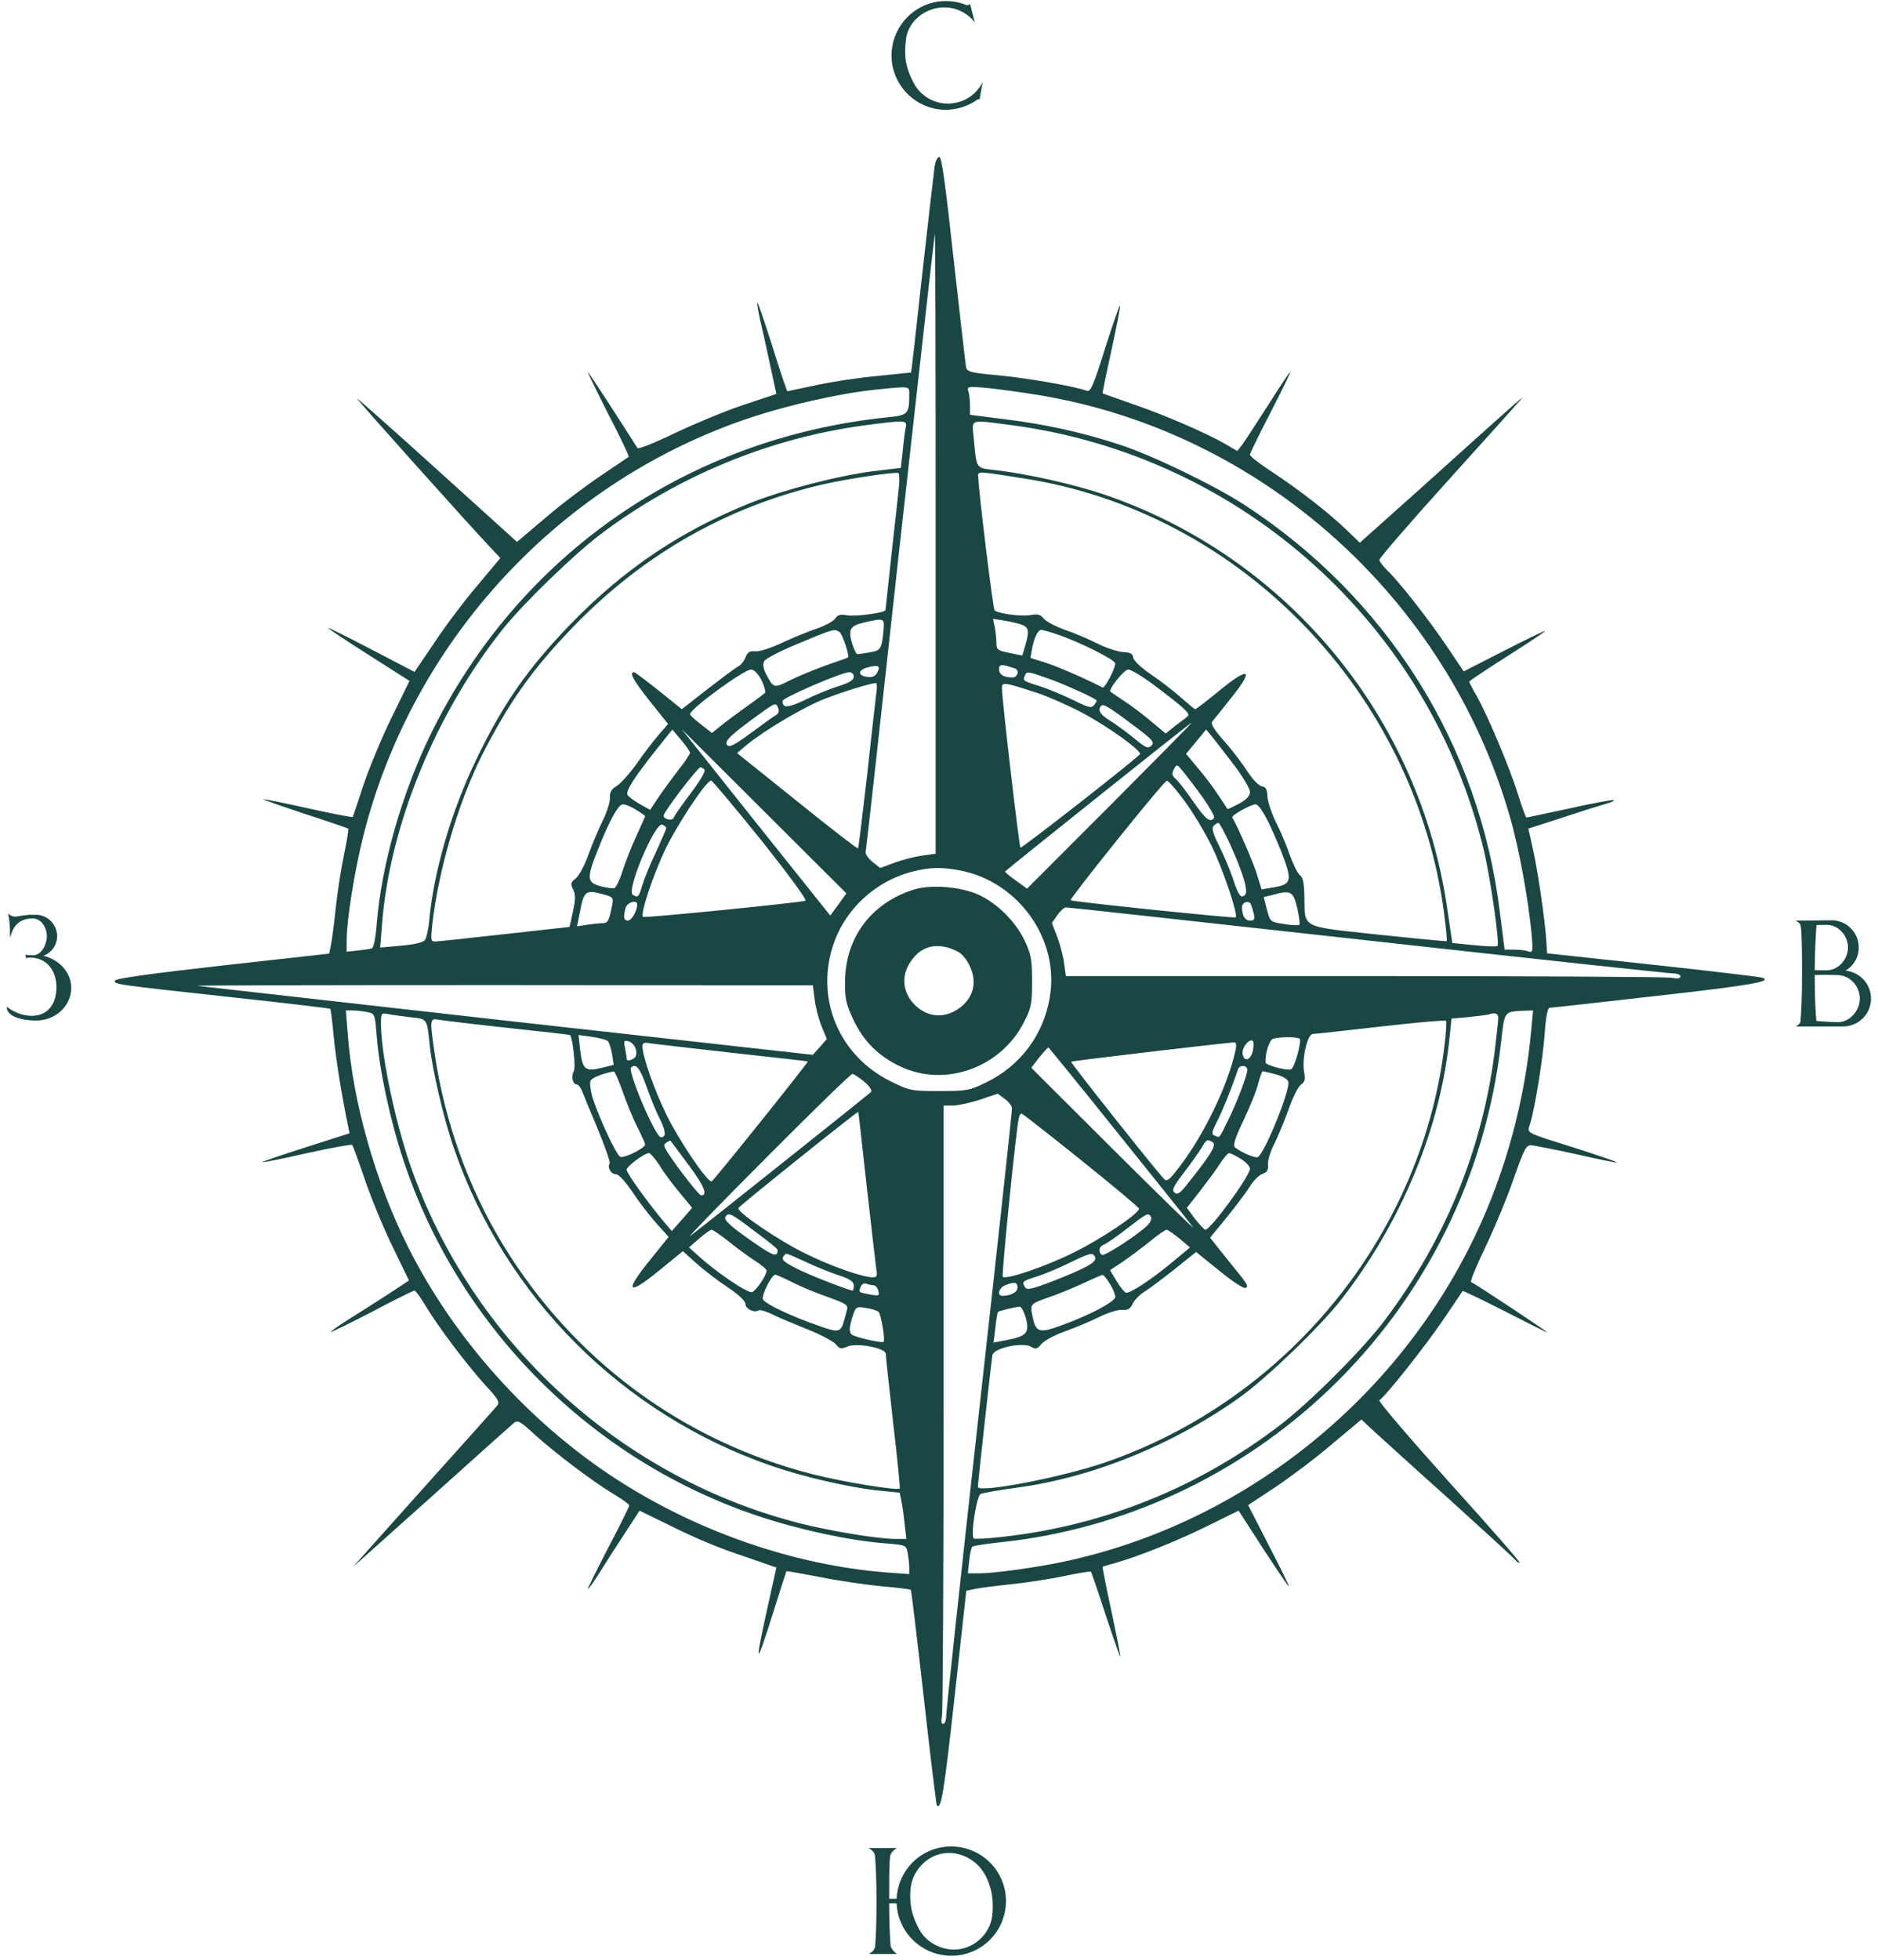 <?xml version="1.0" encoding="UTF-8"?> <svg xmlns="http://www.w3.org/2000/svg" width="948" height="989" viewBox="0 0 948 989" fill="none"><path d="M457.376 19.504C457.104 21.68 456.9 23.788 456.9 25.896C456.9 28.072 457.104 30.18 457.58 32.424C458.464 36.436 460.504 40.856 462.136 43.44C465.672 48.88 471.86 52.28 478.524 52.28C479.884 52.28 481.312 52.076 482.74 51.804C488.724 50.512 493.416 46.568 496 41.536L494.504 50.104C494.164 49.968 493.552 50.104 493.008 50.512C490.152 52.484 486.888 53.912 483.352 54.728C481.38 55.136 479.408 55.408 477.436 55.408C464.788 55.408 453.5 46.636 450.644 33.784C450.236 31.812 450.032 29.908 450.032 28.004C450.032 15.356 458.804 4 471.588 1.144C473.56 0.736 475.532 0.532 477.504 0.532C481.108 0.532 484.644 1.212 487.908 2.572C488.18 2.708 489.472 2.504 489.676 1.96L492.056 11.276C488.384 6.584 482.74 3.728 476.688 3.728C475.26 3.728 473.832 3.864 472.404 4.204C464.584 5.904 458.396 12.024 457.376 19.504Z" fill="#1A4743"></path><path d="M908.916 466.796C908.712 465.708 906.4 464.484 906.4 464.484H911.364L924.624 464.348C932.172 464.348 938.292 470.536 938.292 478.084C938.292 483.048 935.64 487.4 931.628 489.78C938.836 490.46 944.48 496.512 944.48 503.856C944.48 511.676 938.156 517.932 930.336 517.932H906.468C906.468 517.932 908.712 516.708 908.848 515.552C909.188 511.948 909.664 504.128 909.664 491.276C909.664 478.492 909.528 470.264 908.916 466.796ZM938.836 503.856C938.836 497.804 934.076 492.296 928.024 492.024C926.188 491.956 923.672 491.888 921.156 491.888C919.388 491.888 917.62 491.956 916.056 491.956C916.056 503.924 916.532 511.472 916.872 515.144C920.476 515.416 924.76 515.756 927.752 515.756C933.804 515.756 938.836 509.908 938.836 503.856ZM922.516 466.66H921.088C919.728 466.66 918.3 466.728 916.94 466.796C916.668 470.468 916.124 478.56 916.056 489.576H922.176C928.024 489.576 932.852 483.932 932.852 478.084C932.852 472.236 928.296 466.932 922.516 466.66Z" fill="#1A4743"></path><path d="M460.004 950.776C459.664 952.476 459.46 954.516 459.46 956.624C459.46 959.004 459.732 961.452 460.208 963.764C461.092 967.776 463.2 972.332 464.832 974.848C468.164 980.016 474.692 983.688 481.56 983.688C482.852 983.688 484.212 983.552 485.504 983.28C493.664 981.512 499.716 974.644 500.804 967.164C501.008 965.804 501.144 963.968 501.144 961.996C501.144 959.684 500.94 957.236 500.532 955.06C499.648 950.708 497.812 946.22 495.364 943.092C491.692 938.332 485.572 934.932 479.044 934.932C477.752 934.932 476.46 935.068 475.168 935.34C467.28 937.04 461.432 943.772 460.004 950.776ZM452.592 960.364H448.852C448.852 970.428 449.26 977.432 449.532 981.512C449.736 983.824 452.796 985.932 452.796 985.932H438.516C438.516 985.932 441.508 984.708 441.78 981.92C442.12 977.772 442.46 970.292 442.46 959.208C442.46 948.736 442.052 940.848 441.712 936.496C441.44 933.776 438.38 932.484 438.38 932.484H452.66C452.66 932.484 449.6 934.32 449.328 936.632C448.92 939.828 448.852 946.016 448.852 952.816V958.052H452.592C453.136 945.812 461.772 935 474.284 932.28C476.256 931.872 478.228 931.668 480.2 931.668C492.916 931.668 504.34 940.44 507.196 953.36C507.604 955.332 507.808 957.304 507.808 959.276C507.808 971.992 499.036 983.348 486.116 986.204C484.144 986.612 482.172 986.816 480.2 986.816C467.484 986.816 456.06 978.044 453.204 965.124C452.864 963.492 452.66 961.928 452.592 960.364Z" fill="#1A4743"></path><path d="M21.896 482.292C29.784 484.06 35.972 490.656 35.972 498.408C35.972 507.588 28.016 514.932 18.224 514.932H17.952C17 514.932 3.4 514.796 3.4 507.996C3.604 507.996 8.704 512.552 16.048 512.552H16.184C24.072 512.552 28.492 506.568 28.492 498.204C28.492 489.772 23.732 483.516 15.776 483.176H15.3C13.736 483.176 13.124 483.448 13.124 483.448C13.124 483.448 12.852 481.816 12.852 481.68C12.852 481.68 13.736 482.02 16.66 482.02C21.08 482.02 23.664 476.172 23.664 472.432C23.664 468.216 20.944 463.388 16.388 463.388C7.412 463.592 6.052 470.12 5.1 473.248V472.568C5.1 471.004 5.032 467.196 4.692 464.544C4.352 461.824 4.08 460.94 4.08 460.94C4.08 460.94 5.508 462.504 7.82 462.504C8.16 462.504 8.5 462.436 8.908 462.368C10.948 461.96 13.328 461.688 14.892 461.552H14.96H15.776H16.116H16.184H18.156C24.004 461.552 28.832 466.516 28.832 472.364C28.832 476.92 25.908 480.796 21.896 482.292Z" fill="#1A4743"></path><path d="M471.779 84.1C471.379 86.9 468.579 111.3 465.512 138.5C462.579 165.567 460.045 187.833 459.912 187.967C459.779 187.967 452.179 188.767 442.979 189.7C433.779 190.5 419.779 192.633 411.912 194.367L397.379 197.433L396.312 194.367C395.645 192.767 392.312 182.633 388.979 171.833C385.512 161.167 382.579 152.5 382.312 152.767C382.045 153.033 382.712 156.767 383.645 161.167C384.712 165.567 386.979 175.833 388.712 183.967L391.912 198.767L375.112 204.367C365.912 207.433 350.312 213.967 340.445 218.633C330.312 223.567 322.179 226.767 321.779 226.1C315.112 215.433 296.979 187.433 296.712 187.7C296.579 187.833 301.245 197.433 307.112 209.033C313.112 220.5 317.645 230.233 317.379 230.5C317.245 230.633 310.712 235.033 302.979 240.233C295.245 245.433 282.712 254.9 274.979 261.567L260.979 273.433L220.579 236.9C198.445 216.9 180.312 200.767 180.312 201.167C180.312 201.833 236.312 264.367 248.045 276.767L252.579 281.567L240.979 295.433C234.579 302.9 224.845 315.833 219.379 324.1L209.245 339.033L187.512 327.7C175.512 321.433 165.645 316.5 165.645 316.9C165.645 317.167 174.845 323.3 186.179 330.5L206.712 343.567L197.779 361.833C192.845 371.833 186.445 387.3 183.512 395.967C180.712 404.633 178.179 412.1 178.045 412.233C177.912 412.5 168.045 410.633 156.045 407.967C144.045 405.3 133.645 403.167 132.979 403.3C132.179 403.3 141.379 406.5 153.379 410.5C165.379 414.367 175.379 417.833 175.779 418.1C176.045 418.5 175.112 424.367 173.645 431.3C172.179 438.233 170.312 450.1 169.512 457.833C168.712 465.567 167.645 473.967 167.112 476.5L166.179 481.167L112.312 487.167C77.778 491.033 58.312 493.7 58.045 494.767C57.379 496.633 57.912 496.767 116.845 503.167C144.045 506.1 166.445 508.767 166.712 509.033C166.979 509.3 167.779 515.567 168.445 522.9C169.512 534.233 172.712 553.967 175.645 567.833L176.445 571.833L154.312 578.9C142.045 582.767 132.179 586.233 132.445 586.367C132.712 586.633 142.845 584.633 154.979 581.833C167.112 579.167 177.379 577.3 177.779 577.7C178.179 578.1 181.112 586.1 184.312 595.567C187.512 604.9 193.779 620.1 198.312 629.3L206.445 646.1L195.112 653.567C188.845 657.567 179.912 663.3 175.379 666.1C170.712 669.033 166.979 671.7 166.979 672.1C166.979 672.367 176.312 667.833 187.645 661.967C198.979 655.967 208.712 651.167 209.245 651.167C209.779 651.167 212.312 654.633 214.845 658.9C220.979 669.167 235.645 688.633 244.979 698.9C251.912 706.367 252.445 707.567 250.712 709.567C249.645 710.767 234.845 727.433 217.645 746.5C200.579 765.567 184.712 783.3 182.445 785.833L178.312 790.5L182.979 786.367C185.512 784.1 203.245 768.233 222.312 751.167C241.379 733.967 258.045 719.167 259.245 718.1C261.245 716.367 262.445 716.9 269.912 723.833C280.179 733.167 299.645 747.833 309.912 753.967C314.179 756.5 317.645 759.033 317.645 759.567C317.645 760.233 312.845 769.967 306.845 781.3C300.979 792.633 296.445 801.833 296.712 801.833C297.112 801.833 299.779 798.1 302.712 793.433C305.512 788.9 311.245 779.967 315.379 773.7L322.845 762.233L339.779 770.5C348.979 775.167 363.245 781.167 371.379 783.833C379.645 786.633 387.512 789.433 389.112 789.967L391.912 790.9L387.512 810.767C380.712 841.433 381.379 842.1 390.445 813.167C393.912 802.1 396.845 793.033 396.979 792.767C397.112 792.633 404.712 793.967 413.779 795.7C422.845 797.567 436.845 799.567 444.712 800.367C452.712 801.033 459.512 801.833 459.779 802.233C460.045 802.5 462.979 826.9 466.312 856.5C469.645 886.1 472.579 910.633 472.979 911.033C475.112 913.167 476.579 904.1 481.912 855.833L487.779 802.633L492.312 801.7C494.845 801.167 503.245 800.1 510.979 799.3C518.712 798.5 530.579 796.633 537.512 795.167C544.445 793.7 550.312 792.767 550.712 793.033C550.979 793.433 554.445 803.433 558.312 815.433C562.312 827.433 565.512 836.5 565.512 835.833C565.645 835.033 563.512 824.633 560.979 812.633C558.312 800.633 556.445 790.633 556.579 790.5C556.845 790.367 559.645 789.567 562.979 788.633C575.245 785.167 594.712 777.3 609.779 769.833L625.245 762.233L637.645 781.433C644.445 791.833 650.312 800.5 650.579 800.5C650.979 800.5 646.445 791.3 640.579 779.967L630.045 759.433L644.179 750.1C651.912 744.9 664.845 735.167 672.712 728.367L687.245 716.233L692.045 720.767C694.845 723.3 712.045 739.033 730.579 755.567C748.979 772.233 764.445 786.367 764.979 787.167C765.379 787.833 766.312 788.5 767.112 788.5C767.779 788.5 751.779 770.233 731.645 747.967C711.512 725.567 695.512 706.9 696.312 706.5C699.379 704.633 720.045 678.5 728.579 665.833C733.779 658.1 738.179 651.7 738.312 651.433C738.579 651.167 747.912 655.7 759.245 661.433C770.445 667.167 780.179 672.1 780.979 672.233C782.445 672.767 744.312 647.433 742.579 646.9C742.045 646.633 745.379 638.367 750.179 628.5C754.845 618.633 761.245 603.167 764.312 594.1C769.245 580.1 770.312 577.833 772.845 577.833C774.312 577.967 784.712 579.967 795.645 582.367C806.712 584.9 815.779 586.767 816.045 586.5C816.312 586.233 807.645 583.3 796.979 579.833C768.712 570.9 770.845 572.1 772.445 566.9C774.979 558.233 778.979 533.3 779.779 521.033C780.312 513.3 781.245 508.5 782.179 508.5C782.979 508.5 807.245 505.833 836.179 502.5C883.779 497.167 895.245 495.167 889.512 493.3C888.445 492.9 863.645 489.967 834.312 486.767L780.979 481.033L780.579 475.033C780.045 465.167 776.445 440.5 773.912 428.9L771.512 418.1L788.845 412.5C798.445 409.3 808.312 406.233 810.712 405.567C813.245 404.9 814.979 404.1 814.579 403.7C814.312 403.433 804.445 405.167 792.579 407.833C780.845 410.367 770.845 412.5 770.579 412.5C770.179 412.5 768.312 407.3 766.312 400.9C762.179 387.567 751.245 361.7 745.645 351.567C743.379 347.7 741.645 344.233 741.645 343.967C741.645 343.567 750.312 337.833 760.979 331.033C771.645 324.233 780.179 318.633 779.912 318.367C779.779 318.1 770.445 322.633 759.245 328.367L738.845 338.767L730.712 326.633C721.379 312.767 706.445 293.7 700.445 287.967C698.179 285.7 696.312 283.3 696.312 282.5C696.312 281.567 711.645 263.833 730.445 243.033C749.245 222.233 765.912 203.7 767.512 201.833C770.445 198.5 767.379 201.167 716.445 247.033L686.445 273.833L679.779 267.433C670.845 258.767 655.512 246.9 641.912 237.967C635.912 234.1 630.979 230.233 630.979 229.433C630.979 228.633 635.779 218.9 641.645 207.567C647.512 196.233 651.779 187.3 651.245 187.7C650.712 187.967 645.645 195.7 639.912 204.767C634.045 213.833 628.312 222.767 626.979 224.5L624.579 227.567L618.845 224.233C609.379 218.633 587.379 209.167 571.645 203.833C563.645 201.033 556.845 198.633 556.579 198.5C556.445 198.367 558.445 188.5 561.112 176.5C563.645 164.633 565.645 154.767 565.379 154.367C564.979 154.1 561.645 163.833 557.779 175.967C551.912 194.767 550.445 197.967 548.579 197.167C542.979 195.033 519.512 190.9 504.579 189.433C489.912 188.1 488.179 187.7 487.645 185.167C487.379 183.7 484.579 159.3 481.379 130.767C477.379 93.967 475.379 79.167 474.179 79.167C473.245 79.167 472.179 81.433 471.779 84.1ZM472.312 274.367V430.767L465.512 431.7C461.779 432.233 455.512 433.833 451.512 435.3L444.312 437.967L440.445 434.9C438.312 433.167 436.712 430.9 436.979 429.833C437.245 428.767 445.112 358.1 454.445 272.767C463.912 187.567 471.779 117.833 471.912 117.833C472.179 117.833 472.312 188.233 472.312 274.367ZM458.979 199.433C458.979 208.767 458.179 209.567 448.579 210.5C347.245 220.767 262.045 279.7 217.512 370.233C202.845 400.233 192.445 436.9 190.179 466.233C189.645 472.9 188.579 478.233 187.779 478.5C186.979 478.767 183.779 479.3 180.712 479.567L174.979 480.233V474.367C174.979 464.233 178.979 439.3 183.512 421.3C208.579 322.5 283.379 242.1 379.912 210.367C399.112 204.1 423.912 198.5 441.779 196.633C460.179 194.767 458.979 194.633 458.979 199.433ZM524.045 199.3C636.445 217.7 730.445 301.567 762.179 412.1C766.845 428.1 771.379 453.3 773.112 471.033C773.912 479.967 773.779 480.767 771.645 480.1C770.445 479.567 767.245 479.167 764.445 479.167H759.512L757.112 460.233C746.845 375.7 700.179 301.567 628.045 254.633C613.245 245.033 581.912 229.833 565.645 224.5C547.112 218.367 527.512 213.967 507.379 211.567L489.645 209.3V204.367C489.645 201.567 489.245 198.367 488.712 197.167C488.045 195.033 488.845 194.9 497.779 195.7C503.245 196.233 514.979 197.833 524.045 199.3ZM457.112 216.1C456.712 218.233 456.045 223.433 455.645 227.967L454.712 236.1L441.245 237.7C423.245 239.967 396.312 246.9 378.979 253.7C343.645 267.833 314.845 287.167 287.645 315.3C266.312 337.433 253.912 355.167 240.445 383.167C227.912 409.033 218.979 439.567 216.712 464.1C216.312 468.767 215.245 473.3 214.445 474.367C213.512 475.567 208.845 476.633 202.445 477.167L191.912 478.1L192.845 466.367C196.712 416.233 220.179 359.167 254.579 316.5C265.112 303.567 290.179 279.3 303.512 269.3C342.579 239.967 388.712 221.033 436.312 214.633C457.779 211.833 458.045 211.833 457.112 216.1ZM510.445 214.5C626.845 229.833 721.912 315.433 749.112 429.433C752.445 443.567 757.112 476.1 755.912 477.3C755.512 477.7 750.312 477.567 744.179 476.9L733.112 475.833L730.712 459.567C717.112 362.633 650.579 281.7 558.312 249.833C542.445 244.367 517.912 238.9 502.045 237.167C492.579 236.1 492.979 236.633 491.645 222.1C490.579 210.9 488.579 211.7 510.445 214.5ZM453.912 244.233C453.645 246.9 452.045 262.233 450.179 278.233C448.445 294.233 446.979 307.567 446.979 307.833C446.979 309.167 431.912 311.167 427.912 310.5C424.179 309.833 422.979 310.1 421.512 312.233C420.445 313.567 416.312 315.833 412.312 317.167C408.312 318.5 400.445 321.7 394.979 324.233C389.379 326.9 383.379 328.9 381.245 328.633C378.445 328.367 377.379 329.033 376.312 331.7C375.645 333.567 373.912 335.7 372.445 336.367C370.979 337.167 364.045 342.367 356.979 347.833L344.179 357.833L332.579 348.5C326.179 343.433 320.579 339.167 320.045 339.167C317.379 339.167 319.779 343.433 328.179 353.967L337.245 365.3L332.712 370.5C330.179 373.433 325.112 379.967 321.512 385.167C317.912 390.233 313.245 395.433 311.245 396.633C308.579 398.233 307.779 399.7 307.912 402.5C308.045 404.5 306.445 409.567 304.445 413.7C302.312 417.833 299.112 425.567 297.112 431.033C295.245 436.367 292.312 441.833 290.712 443.167C288.045 445.167 287.912 445.967 289.245 448.633C290.579 451.167 290.579 453.567 289.245 459.833L287.512 467.7L254.979 471.3C236.979 473.3 221.245 475.033 219.779 475.033C217.512 475.167 217.379 474.5 218.179 466.767C221.245 439.433 231.112 405.567 242.979 381.7C256.712 354.633 268.579 337.7 289.645 315.967C324.712 279.833 366.579 255.833 414.979 244.5C427.912 241.567 452.445 237.833 453.645 238.767C453.912 239.033 454.045 241.567 453.912 244.233ZM516.979 241.433C626.445 258.5 714.312 349.567 728.979 460.9C729.912 468.367 730.579 474.633 730.312 474.9C730.179 475.033 714.579 473.567 695.645 471.567C656.179 467.3 658.712 468.633 658.445 452.233C658.312 445.833 657.779 442.767 656.179 441.567C654.979 440.633 652.712 435.967 650.979 431.167C649.379 426.367 646.179 418.9 643.912 414.5C641.779 410.1 639.912 404.367 639.779 401.833C639.645 398.233 638.979 397.033 636.979 396.767C635.379 396.5 632.179 393.167 629.379 388.767C626.712 384.633 621.379 377.7 617.512 373.433C612.845 368.1 611.112 365.3 611.912 364.1C612.579 363.3 616.979 357.833 621.512 352.1C633.245 337.567 630.845 335.967 615.645 348.367C609.379 353.567 603.779 357.833 603.379 357.833C602.979 357.833 599.779 355.167 596.312 352.1C592.712 348.9 585.912 343.567 581.112 340.367C576.179 337.033 572.312 333.433 572.045 331.833C571.779 329.833 570.579 329.167 566.979 329.033C564.445 328.9 558.712 327.033 554.312 324.9C549.912 322.633 542.445 319.433 537.645 317.833C532.845 316.1 528.045 313.567 526.845 312.1C525.112 309.967 523.779 309.7 520.045 310.367C515.512 311.167 503.645 309.567 502.045 307.967C501.245 307.167 493.912 247.3 493.779 240.233C493.645 237.7 493.379 237.7 516.979 241.433ZM446.045 317.433C445.112 327.567 444.712 328.233 438.979 329.167C436.045 329.7 433.245 330.1 432.712 329.967C432.179 329.967 430.979 327.433 430.045 324.367C428.045 317.433 429.112 315.7 436.712 313.967C446.312 311.833 446.445 311.967 446.045 317.433ZM516.045 315.3C519.379 316.633 519.645 318.633 517.512 325.833L516.045 330.767L509.512 329.433C503.645 328.233 502.979 327.833 502.979 324.5C502.979 322.5 502.579 318.9 502.179 316.5L501.245 312.233L507.112 313.167C510.312 313.7 514.312 314.633 516.045 315.3ZM423.779 318.9C425.245 319.833 428.979 331.033 428.045 331.7C427.779 331.967 422.845 333.7 416.979 335.7C411.112 337.833 402.979 341.167 398.712 343.3C390.579 347.433 390.445 347.3 386.579 339.833C385.245 337.167 384.979 335.033 385.779 333.567C386.445 332.367 393.379 328.767 401.245 325.433C421.379 317.033 421.112 317.167 423.779 318.9ZM533.245 319.967C544.312 323.567 562.979 332.9 562.979 334.767C562.979 337.433 557.645 347.433 556.579 346.9C548.712 342.767 533.779 336.233 527.779 334.367L520.179 331.967L520.979 327.3C522.045 321.7 523.912 317.833 525.645 317.833C526.312 317.833 529.779 318.767 533.245 319.967ZM442.845 339.3C441.912 341.167 440.445 341.833 438.045 341.567C432.845 341.033 432.845 338.1 437.912 336.767C443.379 335.3 444.712 335.967 442.845 339.3ZM512.712 337.433C514.712 338.633 513.512 341.833 511.112 341.833C506.712 341.833 504.312 340.367 504.312 337.7C504.312 335.567 504.979 335.3 508.045 335.967C510.045 336.5 512.045 337.167 512.712 337.433ZM384.445 343.3C385.912 346.367 386.712 349.3 386.045 349.7C385.512 350.233 381.112 353.567 376.312 356.9C371.512 360.367 365.779 364.633 363.512 366.5L359.379 369.833L353.912 365.567C350.845 363.167 348.312 360.9 348.312 360.367C348.312 357.7 375.512 337.833 379.112 337.833C380.712 337.833 382.712 339.967 384.445 343.3ZM582.579 345.7C598.179 357.433 601.112 360.233 599.512 361.433C598.845 362.1 595.912 364.233 593.245 366.233L588.445 370.1L581.379 364.233C577.512 360.9 571.379 356.233 567.645 353.833C564.045 351.433 560.845 349.3 560.579 349.033C559.245 348.1 567.379 337.833 569.512 337.833C570.979 337.833 576.845 341.433 582.579 345.7ZM430.979 341.433C430.979 343.167 428.712 344.5 423.245 346.233C418.979 347.567 411.379 350.633 406.312 353.167C397.645 357.3 395.112 357.433 394.979 353.7C394.979 352.1 424.579 339.3 428.712 339.167C430.045 339.167 430.979 340.1 430.979 341.433ZM529.912 342.633C538.312 345.7 551.779 351.833 553.512 353.3C553.779 353.567 553.245 354.633 552.312 355.7C550.979 357.433 549.645 357.167 541.912 353.3C536.979 350.9 529.645 347.833 525.645 346.5C516.312 343.567 516.312 343.433 517.245 341.167C518.179 338.5 518.579 338.633 529.912 342.633ZM442.312 350.1C441.912 353.3 439.779 371.967 437.645 391.7C435.379 411.433 433.379 427.833 433.112 428.1C432.845 428.367 418.979 417.7 402.312 404.233L372.045 379.967L376.979 375.833C386.445 368.1 405.912 356.633 416.579 352.5C425.912 348.9 438.979 344.9 442.045 344.633C442.712 344.5 442.845 347.033 442.312 350.1ZM522.979 349.433C528.445 351.167 538.712 355.7 545.645 359.3C559.379 366.5 576.845 379.167 575.379 380.633C570.179 385.7 515.645 428.233 515.112 427.7C514.445 427.033 505.912 353.967 505.779 347.433C505.645 343.967 506.579 344.1 522.979 349.433ZM392.845 357.433C393.379 358.767 392.979 360.1 391.779 360.767C390.712 361.3 385.112 365.433 379.245 369.7C370.579 376.1 368.179 377.3 366.979 375.833C365.512 373.967 368.979 370.633 383.645 360.1C391.379 354.5 391.779 354.367 392.845 357.433ZM573.379 366.9C581.912 373.3 582.845 374.5 581.245 376.233C579.512 377.833 578.312 377.433 572.179 372.233C568.179 369.033 562.712 365.033 560.045 363.433C555.245 360.5 553.912 358.1 555.912 356.1C556.979 354.9 560.712 357.3 573.379 366.9ZM560.445 406.367L518.445 448.367L512.712 444.233C509.512 441.967 507.112 439.967 507.379 439.7C510.445 436.9 601.112 364.5 601.645 364.5C602.045 364.5 583.379 383.3 560.445 406.367ZM348.312 379.7C348.312 380.5 345.779 384.367 342.579 388.367C339.379 392.5 334.845 398.633 332.445 402.233L328.179 408.633L322.712 405.567C319.779 403.833 316.979 401.833 316.712 400.9C315.912 398.9 320.579 391.7 330.979 378.633L339.379 368.1L343.779 373.3C346.179 376.1 348.179 379.033 348.312 379.7ZM423.245 456.367L419.112 461.967L381.512 414.9L344.045 367.833L385.645 409.3L427.245 450.767L423.245 456.367ZM623.112 386.233C627.379 391.967 630.979 397.967 630.979 399.567C630.979 401.567 629.245 403.433 625.379 405.567C622.312 407.167 619.779 408.367 619.645 408.233C619.512 407.967 617.379 404.767 614.979 401.167C612.579 397.433 607.912 391.3 604.579 387.433L598.712 380.367L603.779 374.233L608.845 368.1L612.045 371.967C613.779 374.1 618.712 380.5 623.112 386.233ZM607.112 402.367C610.712 407.433 613.245 411.967 612.845 412.633C611.112 415.433 608.445 413.3 602.579 404.767C599.112 399.7 595.112 394.5 593.645 393.167C591.512 391.3 591.379 390.367 592.579 388.1C594.045 385.433 594.045 385.433 597.245 389.3C598.979 391.433 603.512 397.3 607.112 402.367ZM355.645 388.5C356.179 389.3 352.979 394.633 348.579 400.367C344.179 406.233 340.312 411.7 340.045 412.633C339.512 414.367 334.979 413.433 334.979 411.567C334.979 409.7 352.179 387.167 353.512 387.167C354.312 387.167 355.245 387.833 355.645 388.5ZM384.179 423.833C397.645 440.767 407.512 454.1 406.579 454.5C402.845 455.567 325.379 463.3 324.579 462.633C323.112 461.033 329.779 441.167 336.179 427.833C342.445 415.167 356.579 393.833 358.979 393.833C359.512 393.833 370.845 407.3 384.179 423.833ZM597.912 404.1C602.045 409.7 608.179 419.833 611.512 426.633C617.245 438.233 625.112 461.567 623.779 462.9C623.112 463.433 541.512 455.033 540.445 454.233C539.645 453.7 587.512 393.967 588.979 393.967C589.779 393.833 593.779 398.5 597.912 404.1ZM321.112 408.633C323.645 410.1 325.645 411.567 325.645 411.833C325.645 411.967 323.645 416.633 321.112 422.1C318.579 427.567 315.512 435.433 314.179 439.7C312.845 443.967 310.979 447.7 310.179 448.1C309.245 448.367 306.179 447.967 303.112 447.167C296.312 445.3 296.045 443.167 301.645 429.167C307.779 413.567 312.179 405.833 314.445 405.833C315.645 405.833 318.712 407.033 321.112 408.633ZM640.579 415.433C643.112 420.767 646.712 429.167 648.445 434.1C652.179 444.633 651.379 446.5 642.312 447.833L636.845 448.767L634.445 441.033C632.579 435.033 624.979 417.433 622.045 412.5C621.379 411.433 631.245 405.967 633.779 405.833C635.112 405.833 637.645 409.433 640.579 415.433ZM336.312 417.833C336.312 418.367 333.912 423.833 331.112 429.967C328.179 436.1 325.112 443.7 324.179 446.767C322.445 452.767 322.045 453.167 319.379 451.433C316.045 449.3 330.712 414.633 334.312 416.1C335.379 416.5 336.312 417.3 336.312 417.833ZM620.712 425.433C627.645 440.9 630.312 449.7 628.445 451.567C626.445 453.567 625.112 451.833 622.312 443.167C620.979 439.167 617.912 431.833 615.512 427.033C612.179 420.367 611.512 417.833 612.712 416.633C613.512 415.833 614.579 415.167 615.112 415.167C615.512 415.167 618.045 419.833 620.712 425.433ZM484.445 439.167C514.179 444.767 534.979 474.1 529.912 503.3C526.712 522.233 515.112 537.7 497.912 546.1C489.512 550.233 488.179 550.5 474.312 550.5C459.912 550.5 459.245 550.367 449.512 545.567C424.045 532.9 411.912 505.167 420.179 478.1C425.912 459.3 441.645 444.5 460.979 439.7C469.379 437.567 475.379 437.433 484.445 439.167ZM304.712 451.3C309.512 452.633 309.779 452.9 308.979 456.9C307.379 464.9 306.845 465.833 303.912 465.833C302.312 465.833 298.845 466.233 296.179 466.633L291.245 467.433L292.712 460.367C294.712 449.433 295.645 448.767 304.712 451.3ZM654.845 458.233C655.779 462.5 656.312 466.233 655.912 466.633C655.512 467.033 652.045 466.9 648.179 466.233C641.245 465.167 641.112 465.167 639.512 458.9L637.912 452.633L642.845 451.433C651.512 449.033 652.845 449.7 654.845 458.233ZM321.645 456.367C321.645 459.567 318.845 464.5 316.979 464.5C314.845 464.5 314.579 462.9 315.779 458.1C316.579 455.3 321.645 453.7 321.645 456.367ZM631.379 456.1C631.645 456.767 632.312 458.767 632.845 460.767C633.512 463.833 633.245 464.5 631.112 464.5C628.445 464.5 626.979 462.1 626.979 457.7C626.979 455.3 630.179 454.1 631.379 456.1ZM690.312 474.5C773.112 483.7 842.579 491.167 844.579 491.167C846.579 491.167 848.312 491.833 848.312 492.633C848.312 493.7 846.579 493.967 843.379 493.3C840.579 492.9 770.712 492.5 688.179 492.5H538.045L537.112 485.7C536.579 481.967 534.979 475.967 533.512 472.233L530.979 465.7L533.779 461.7C535.245 459.567 537.245 457.833 538.045 457.833C538.979 457.833 607.379 465.3 690.312 474.5ZM411.245 504.5C411.779 508.5 413.379 514.633 414.845 518.1L417.379 524.233L413.912 528.233L410.312 532.233L256.979 515.167C172.712 505.7 101.912 497.7 99.645 497.433C97.512 497.167 166.445 497.033 252.979 497.033L410.312 497.167L411.245 504.5ZM185.245 510.633C189.245 511.433 189.245 511.433 190.179 522.9C191.512 539.967 196.979 565.433 203.779 585.833C231.779 669.967 298.845 737.033 382.979 765.033C403.379 771.833 428.845 777.3 445.912 778.633C457.379 779.567 457.379 779.567 458.179 783.567C458.579 785.7 458.979 789.033 458.979 790.9V794.233L447.779 793.433C401.245 789.833 352.045 772.9 310.979 746.233C266.979 717.7 229.245 675.567 205.912 629.033C189.512 596.233 178.045 556.1 175.512 521.433L174.579 509.833H177.912C179.779 509.833 183.112 510.233 185.245 510.633ZM772.979 519.433C769.779 555.3 760.045 591.033 744.979 622.767C705.112 706.767 627.112 768.767 536.979 787.967C523.912 790.767 502.179 793.833 494.845 793.833H488.579L489.245 787.433C489.645 783.967 490.312 780.767 490.845 780.367C491.245 779.967 498.045 778.9 505.779 778.1C567.112 771.567 625.512 744.367 670.712 701.3C719.645 654.633 750.179 592.767 757.779 525.567C759.512 509.967 759.112 510.5 769.512 509.967L773.912 509.833L772.979 519.433ZM207.379 513.3C215.912 514.233 215.512 513.7 216.979 527.833C218.312 540.233 224.045 564.9 229.245 579.7C255.112 654.5 314.179 713.567 389.245 739.567C405.379 745.167 429.112 750.633 443.645 752.1L454.179 753.167L455.112 757.833C455.645 760.367 456.312 765.7 456.712 769.433L457.512 776.5H452.045C443.379 776.5 419.779 772.633 403.779 768.633C314.845 745.967 241.112 679.7 208.979 593.167C200.312 570.1 192.312 533.033 192.312 516.5C192.312 511.167 192.445 511.033 196.045 511.7C198.045 512.1 203.112 512.767 207.379 513.3ZM756.312 513.7C756.312 515.167 755.379 523.433 754.312 532.1C747.912 580.5 729.512 625.567 699.245 665.833C688.579 680.233 661.779 707.033 646.712 718.633C605.245 750.5 557.512 769.7 506.179 775.433C498.579 776.367 492.045 776.633 491.512 776.233C489.912 774.5 492.979 754.767 494.979 753.833C496.045 753.3 504.312 751.833 513.245 750.633C551.379 745.567 592.445 728.9 626.045 704.9C639.912 694.9 666.312 669.433 676.979 655.833C707.512 616.633 727.379 568.633 731.779 522.9L732.712 513.967L741.512 513.167C746.312 512.633 750.979 512.1 751.645 511.833C754.845 510.767 756.312 511.3 756.312 513.7ZM256.312 518.633C273.512 520.5 287.645 522.1 287.779 522.233C289.245 524.633 290.712 538.633 289.645 540.5C288.179 543.167 289.112 547.167 291.112 547.167C291.779 547.167 292.979 548.5 293.645 550.1C294.312 551.833 297.912 560.5 301.645 569.433C305.379 578.5 308.179 586.367 307.779 587.033C306.445 589.033 308.445 592.5 310.979 592.5C312.312 592.5 315.645 596.1 319.245 601.433C322.579 606.5 328.045 613.567 331.379 617.3L337.512 624.1L328.179 635.7C314.979 651.967 316.712 654.1 332.445 641.3L344.712 631.3L351.512 637.433C355.245 640.767 362.312 646.233 367.379 649.567C372.845 653.167 376.312 656.5 376.312 657.967C376.312 660.367 380.712 662.633 382.979 661.167C383.645 660.767 386.445 661.567 389.245 662.9C392.045 664.367 400.045 667.7 406.979 670.5C413.912 673.167 420.579 676.767 421.912 678.233C423.779 680.633 424.579 680.767 427.379 679.567C432.179 677.3 446.979 680.1 447.112 683.033C447.112 684.233 448.845 699.833 450.845 717.833C452.979 735.833 454.445 750.767 454.179 751.033C453.112 752.233 425.912 747.833 410.179 743.833C344.312 727.033 288.712 685.7 253.379 627.167C236.445 599.033 224.712 566.367 219.645 533.167C216.845 514.233 216.845 513.7 221.379 514.5C223.379 514.9 239.112 516.767 256.312 518.633ZM728.845 530.1C716.445 624.767 649.245 706.367 558.045 737.833C536.579 745.3 493.645 753.567 493.645 750.233C493.645 748.1 500.445 686.5 500.979 683.7C501.779 680.1 516.312 677.033 520.579 679.567C522.712 680.9 523.512 680.767 525.645 678.233C526.979 676.5 532.445 673.567 537.779 671.7C543.245 669.7 550.979 666.5 555.112 664.367C559.245 662.367 564.312 660.767 566.445 660.9C569.379 661.167 570.579 660.367 571.912 657.567C572.845 655.7 575.645 652.9 578.045 651.567C580.312 650.1 587.112 645.033 592.979 640.367L603.779 631.7L615.645 641.3C622.712 647.033 628.179 650.5 628.845 649.833C630.179 648.5 630.712 649.167 619.112 634.9L610.845 624.5L619.245 614.233C623.912 608.5 629.112 601.567 630.845 598.767C632.579 595.967 635.379 593.033 637.112 592.367C639.645 591.567 640.312 590.367 640.045 587.567C639.912 585.433 641.379 580.767 643.245 577.167C645.112 573.433 648.312 565.7 650.445 559.833C652.445 553.967 655.245 548.367 656.712 547.3C658.712 545.967 658.979 544.5 658.312 540.9C657.112 534.233 659.912 521.833 662.712 521.7C663.912 521.7 679.379 519.967 696.979 517.967C714.579 515.967 729.379 514.633 729.912 515.033C730.312 515.433 729.912 522.233 728.845 530.1ZM306.845 525.3C307.512 525.967 308.445 528.9 308.979 531.967L309.779 537.3L303.379 538.9C295.245 540.767 294.045 539.567 292.845 529.7L292.045 522.233L298.845 523.167C302.579 523.7 306.179 524.633 306.845 525.3ZM656.312 524.5C656.312 528.767 653.245 539.033 651.645 539.567C649.645 540.367 638.845 537.433 638.845 536.1C638.579 531.433 640.845 524.5 642.712 524.1C647.112 522.9 656.312 523.167 656.312 524.5ZM320.979 529.433C321.512 531.7 321.112 533.3 320.045 533.967C317.779 535.433 316.312 535.433 316.312 533.967C316.312 533.3 315.912 531.033 315.512 528.767C314.712 525.167 314.979 524.767 317.379 525.433C318.845 525.833 320.445 527.567 320.979 529.433ZM632.445 530.1C631.379 535.033 627.912 536.1 627.245 531.7C626.845 528.633 630.445 523.967 632.312 525.167C632.845 525.433 632.979 527.7 632.445 530.1ZM370.312 531.3C390.845 533.567 407.645 535.433 407.779 535.567C408.179 535.967 360.179 595.833 359.245 596.1C357.245 596.9 342.579 575.167 336.445 562.5C330.312 549.967 324.312 533.033 324.312 527.967C324.312 526.1 325.245 525.833 328.712 526.5C330.979 526.767 349.779 529.033 370.312 531.3ZM623.645 530.1C619.912 547.433 607.645 572.9 595.245 588.9C590.312 595.433 588.979 596.367 587.645 594.9C583.379 590.5 540.179 536.1 540.712 535.7C540.979 535.3 611.112 527.033 622.712 525.967C624.045 525.833 624.312 526.9 623.645 530.1ZM564.579 572.1C583.912 596.1 600.845 617.3 602.179 619.167C603.512 621.033 585.779 603.7 562.579 580.633L520.579 538.767L524.579 533.567C526.845 530.767 528.979 528.5 529.245 528.5C529.379 528.5 545.379 548.1 564.579 572.1ZM326.312 548.1C328.312 553.833 331.379 561.433 333.245 564.9C336.179 570.9 336.312 573.833 333.645 573.833C330.845 573.833 316.712 540.5 318.579 538.633C320.979 536.367 322.979 538.767 326.312 548.1ZM629.645 539.833C629.645 542.5 624.045 557.167 619.645 565.833C615.245 574.767 615.779 574.1 613.245 573.033C611.379 572.367 611.512 571.433 614.579 565.433C617.379 559.833 621.645 549.3 624.979 539.433C625.779 537.167 629.645 537.433 629.645 539.833ZM314.312 550.767C316.312 556.5 319.645 564.633 321.779 568.767C323.912 573.033 325.645 576.9 325.645 577.433C325.645 579.3 315.245 584.5 313.112 583.7C311.112 582.9 301.779 562.767 298.845 552.9C298.045 549.833 297.645 546.5 298.045 545.433C298.579 543.833 304.312 541.567 309.779 540.633C310.312 540.5 312.312 545.167 314.312 550.767ZM643.645 541.967C647.245 542.9 649.912 544.367 650.312 545.833C651.512 549.567 638.579 581.567 634.979 583.833C633.779 584.5 626.845 581.7 623.379 578.9C622.312 577.967 623.379 574.367 627.645 565.433C630.845 558.633 634.312 550.367 635.112 546.767C636.045 543.3 637.112 540.5 637.379 540.5C637.645 540.5 640.445 541.167 643.645 541.967ZM436.312 545.833C439.112 548.233 440.312 550.233 439.645 551.033C435.779 554.367 350.045 622.633 348.312 623.7C347.245 624.233 364.845 606.1 387.645 583.3C410.312 560.5 429.512 541.833 430.312 541.833C430.979 541.967 433.779 543.7 436.312 545.833ZM510.845 559.167C510.979 560.233 503.512 628.633 494.312 711.3C485.112 793.833 477.645 863.3 477.645 865.7C477.645 867.967 476.979 869.833 476.179 869.833C475.112 869.833 474.979 868.367 475.512 865.7C475.912 863.433 476.312 793.167 476.312 709.7V557.833H481.379C484.045 557.7 490.179 556.367 494.979 554.767L503.645 551.833L507.245 554.5C509.245 555.967 510.845 558.1 510.845 559.167ZM437.512 598.5C439.779 619.033 442.045 637.833 442.312 640.1C442.979 643.833 442.712 644.5 440.579 644.5C435.512 644.5 419.379 638.9 406.312 632.367C393.645 626.233 371.912 611.567 372.712 609.567C372.979 608.633 432.845 560.633 433.245 561.033C433.379 561.167 435.245 577.967 437.512 598.5ZM545.645 585.3C561.779 598.233 574.979 609.3 574.979 609.833C574.979 612.367 556.045 625.033 542.312 631.833C527.912 639.033 507.912 645.833 506.179 644.233C505.512 643.433 513.112 567.433 514.445 563.433C514.712 562.633 515.245 561.833 515.645 561.833C516.045 561.833 529.512 572.367 545.645 585.3ZM347.512 587.7C355.379 598.233 357.512 603.167 353.912 603.167C352.845 603.167 341.645 588.767 336.979 581.433C334.979 578.233 334.845 577.433 336.445 576.5C337.379 575.833 338.312 575.433 338.445 575.567C338.579 575.7 342.712 581.167 347.512 587.7ZM612.179 576.367C614.179 577.7 611.379 582.367 600.312 596.233C595.912 601.967 594.445 603.033 592.979 601.833C591.379 600.5 592.179 598.767 597.512 591.833C601.112 587.167 605.112 581.433 606.445 579.3C609.112 574.767 609.379 574.633 612.179 576.367ZM332.979 588.1C335.112 591.7 339.779 597.833 343.245 601.967L349.379 609.433L344.312 615.3L339.112 621.167L334.712 615.967C327.112 606.9 316.312 591.967 316.312 590.233C316.312 588.5 325.245 581.833 327.645 581.833C328.312 581.833 330.712 584.633 332.979 588.1ZM626.179 584.633C628.845 586.233 630.979 588.5 630.979 589.7C630.979 593.3 611.112 620.5 608.445 620.5C607.912 620.5 605.645 617.967 603.245 615.033L599.112 609.433L605.512 601.3C608.979 596.767 613.645 590.633 615.645 587.433C617.645 584.367 619.779 581.833 620.445 581.833C620.979 581.833 623.645 583.033 626.179 584.633ZM380.845 621.167C387.245 625.833 392.445 630.1 392.445 630.5C392.845 634.367 390.445 633.833 382.179 628.1C368.979 619.033 365.245 615.7 366.179 613.967C367.779 611.567 368.979 612.1 380.845 621.167ZM580.979 613.967C581.512 614.633 580.845 616.5 579.645 617.833C575.645 622.233 557.645 633.967 556.312 633.167C554.179 631.833 554.712 628.767 557.379 627.967C558.579 627.433 563.912 623.833 568.979 619.833C578.979 612.1 579.645 611.7 580.979 613.967ZM367.645 626.233C371.512 629.433 377.512 633.833 380.845 635.967C384.179 638.1 386.979 640.367 386.979 641.167C386.979 643.433 381.779 651.167 379.645 651.967C377.645 652.767 361.379 641.833 352.445 633.567L347.779 629.433L352.979 624.9C355.779 622.5 358.579 620.5 359.245 620.5C359.912 620.5 363.645 623.167 367.645 626.233ZM595.512 625.033L600.712 629.433L592.179 636.5C581.379 645.567 570.179 652.9 568.312 652.233C567.512 651.967 565.379 649.3 563.645 646.367L560.312 640.9L567.379 636.233C571.112 633.567 577.245 629.033 580.979 625.967C584.579 623.033 588.179 620.5 588.979 620.5C589.645 620.633 592.579 622.633 595.512 625.033ZM407.112 636.9C412.579 639.433 420.179 642.5 424.045 643.7C429.245 645.433 430.979 646.767 430.979 648.633C430.979 649.967 430.712 651.167 430.445 651.167C428.579 651.167 409.112 643.567 402.712 640.367C395.245 636.633 393.912 635.3 395.912 633.433C396.979 632.233 396.045 631.833 407.112 636.9ZM552.845 634.5C553.645 636.9 548.045 639.967 530.579 646.767C521.112 650.367 518.312 651.033 517.512 649.567C515.645 646.767 516.045 646.367 523.379 644.1C527.112 642.9 534.579 639.833 539.645 637.3C550.312 632.1 551.779 631.7 552.845 634.5ZM400.045 647.033C404.179 649.167 412.312 652.5 418.045 654.5C427.245 657.833 428.312 658.5 427.512 661.033C427.112 662.5 426.445 665.033 426.045 666.5C424.445 672.233 423.245 672.5 413.912 669.167C400.179 664.5 385.912 657.833 385.112 655.567C384.312 653.567 389.512 643.167 391.379 643.167C391.912 643.167 395.779 644.9 400.045 647.033ZM560.179 647.7C561.779 650.1 562.979 653.167 562.979 654.367C562.979 656.767 549.912 663.7 535.379 668.9C524.312 672.9 522.712 672.233 521.112 663.7C519.912 657.967 520.179 657.833 529.645 654.5C533.645 653.167 541.245 650.1 546.312 647.7C551.512 645.3 556.045 643.3 556.579 643.3C556.979 643.167 558.712 645.167 560.179 647.7ZM440.979 648.5C441.912 648.5 442.979 649.7 443.379 651.3C444.045 653.833 443.779 653.967 439.245 653.167C433.245 652.1 433.379 652.1 434.445 649.3C434.979 647.967 436.179 647.3 437.245 647.7C438.312 648.1 439.912 648.5 440.979 648.5ZM513.645 649.7C513.645 651.967 510.312 653.833 506.045 653.833C503.112 653.833 504.179 649.833 507.379 648.5C512.045 646.633 513.645 646.9 513.645 649.7ZM443.512 661.967C444.712 663.033 446.979 676.1 446.045 677.033C445.245 677.833 431.779 674.767 430.045 673.433C428.312 672.233 428.712 668.767 431.112 662.1C432.179 659.433 432.845 659.167 437.245 659.967C440.045 660.367 442.845 661.3 443.512 661.967ZM517.779 664.767C519.779 672.367 518.312 674.1 509.112 675.967L501.512 677.433L502.445 669.967C502.845 665.833 503.512 662.233 503.779 661.967C504.179 661.433 512.045 659.567 514.579 659.3C515.512 659.167 516.845 661.7 517.779 664.767Z" fill="#1A4743"></path><path d="M460.712 449.033C439.512 455.967 426.712 473.3 426.579 495.3C426.445 503.833 427.112 506.633 430.579 514.1C435.779 525.3 443.512 533.033 454.712 538.233C477.379 548.767 505.379 538.633 516.979 515.567C520.579 508.633 520.979 506.5 520.979 495.167C520.979 484.233 520.445 481.433 517.379 474.9C512.845 465.167 503.512 455.833 493.912 451.433C484.845 447.3 469.379 446.1 460.712 449.033ZM483.379 480.1C485.779 481.3 488.179 484.367 489.779 487.967C493.112 495.433 491.512 502.633 485.512 507.7C477.912 514.1 468.579 513.833 461.779 507.033C454.979 500.233 454.712 490.9 461.112 483.3C466.579 476.633 474.445 475.567 483.379 480.1Z" fill="#1A4743"></path></svg> 